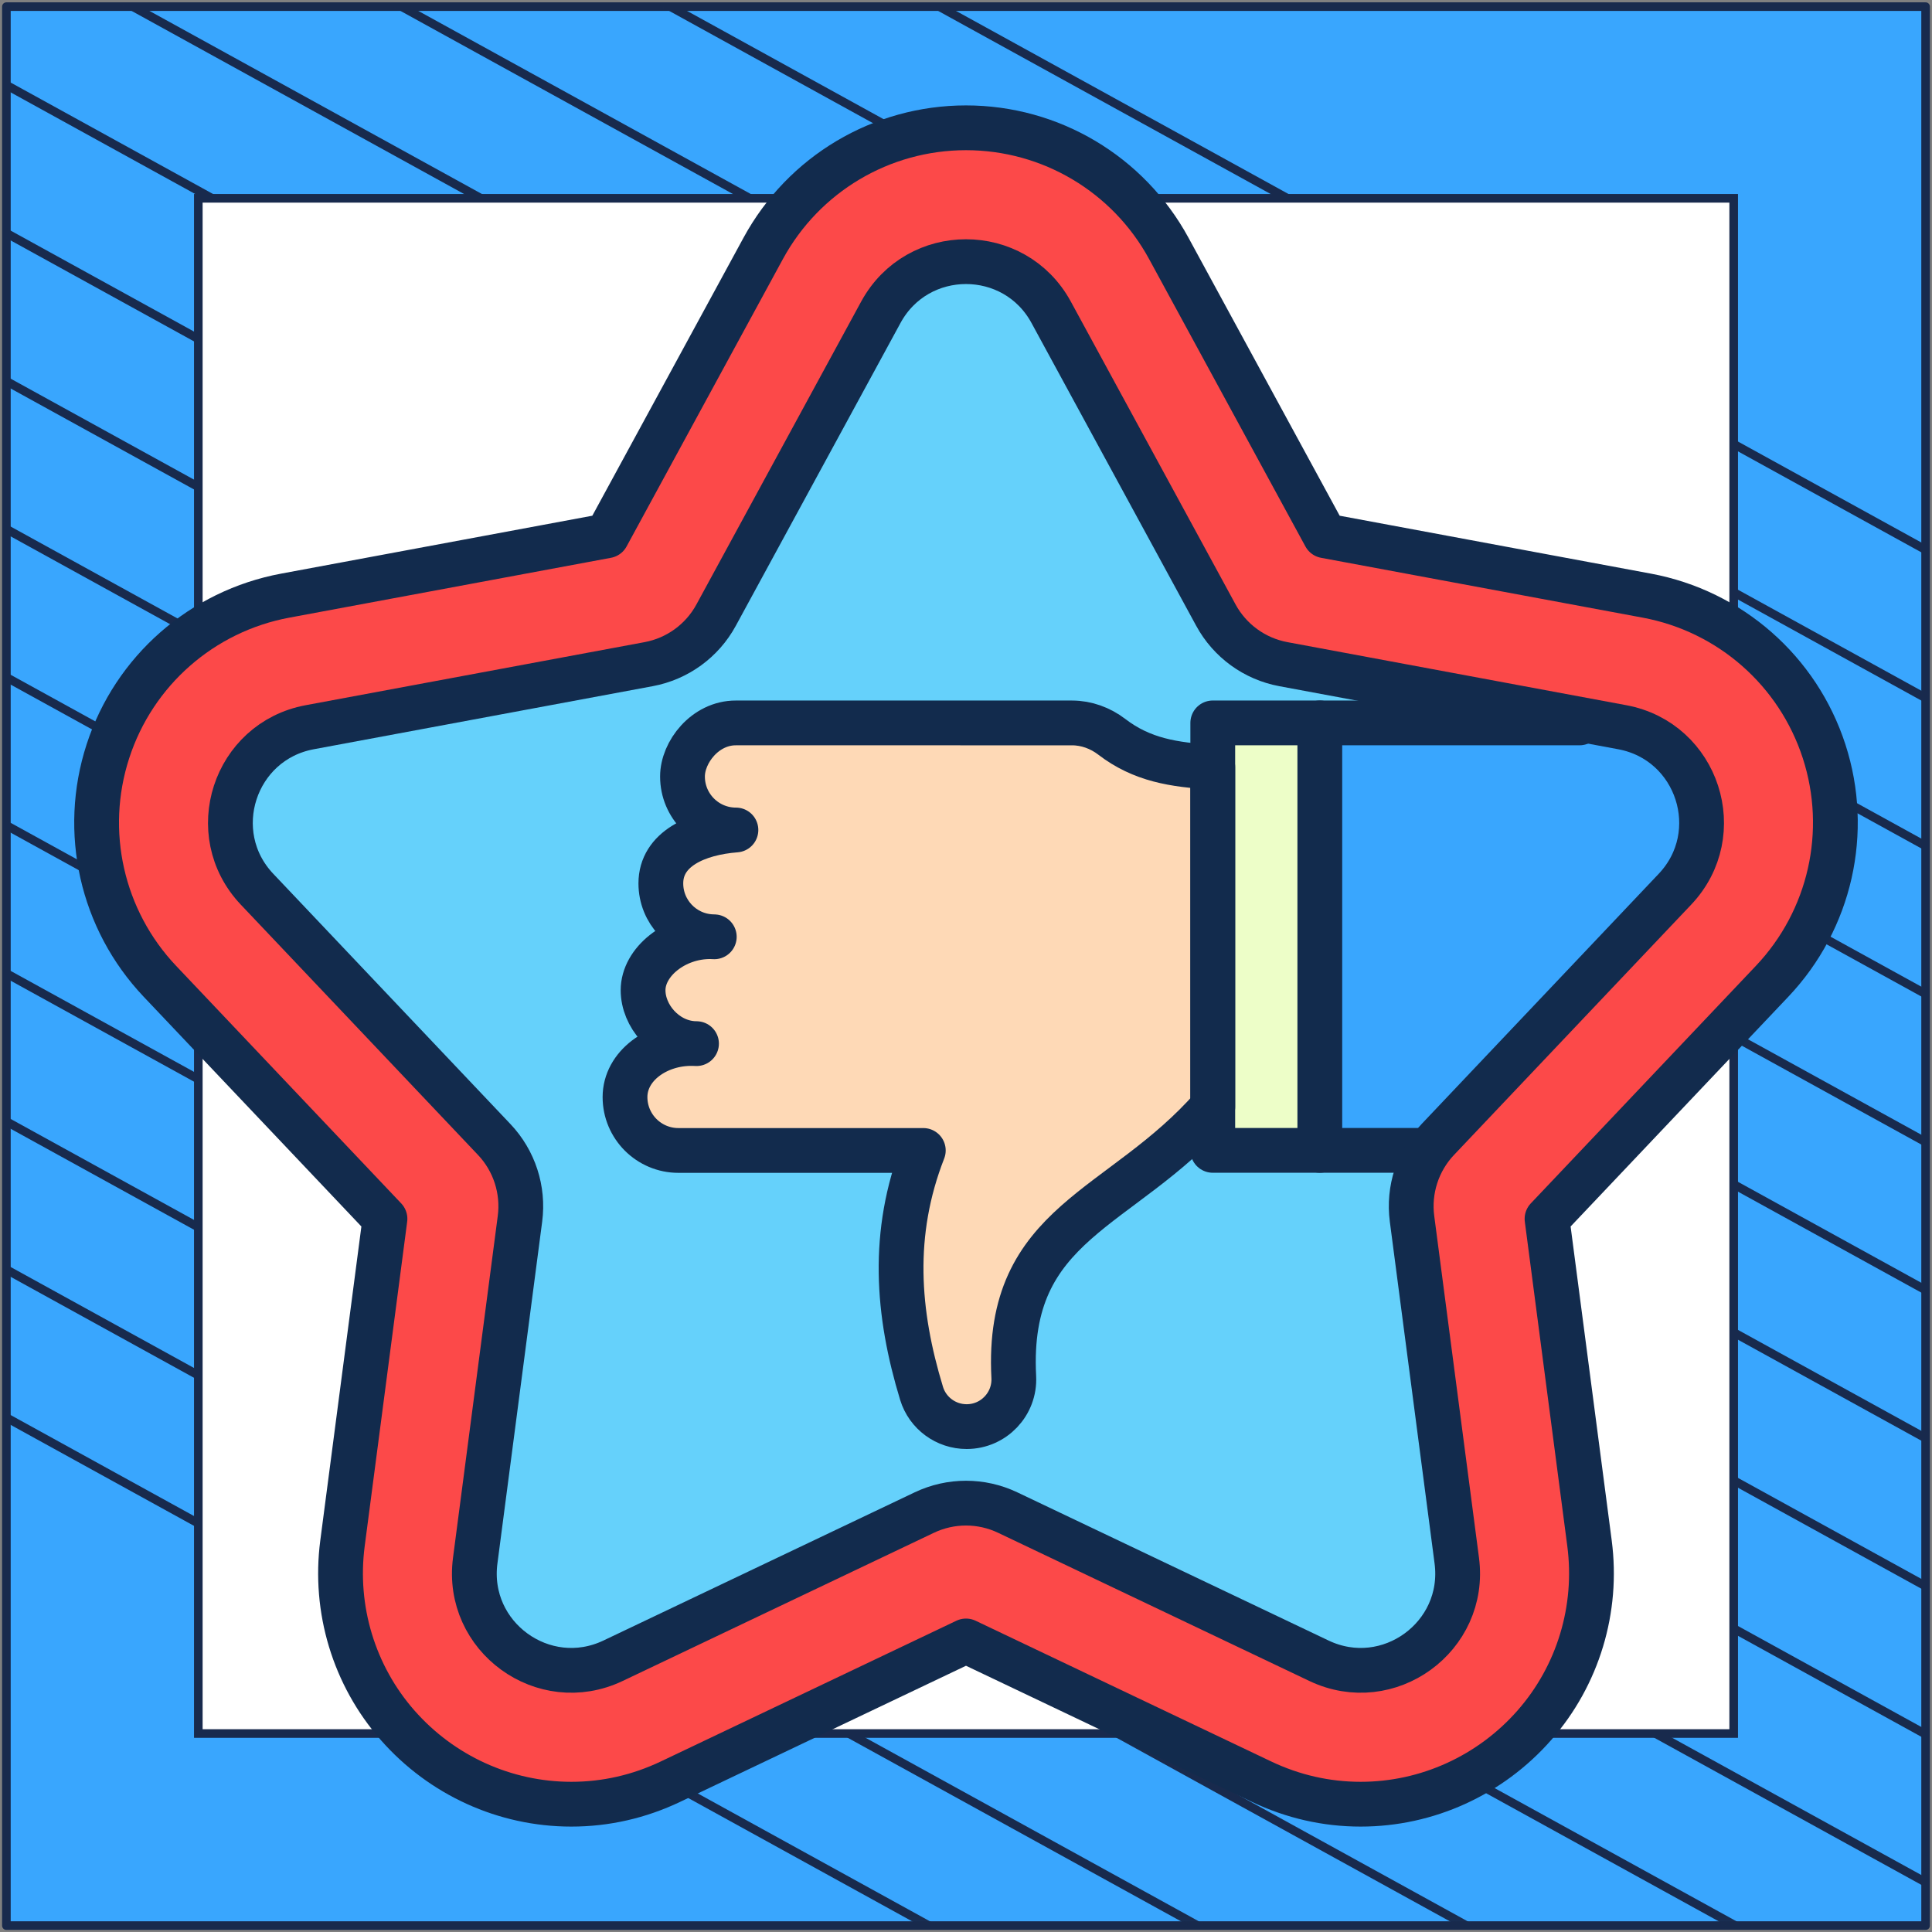 <?xml version="1.0" encoding="UTF-8"?> <svg xmlns="http://www.w3.org/2000/svg" width="302" height="302" viewBox="0 0 302 302" fill="none"><rect x="0" y="0" width="302" height="302" fill="#808080" stroke="none"/><path d="M301 1.038H1V301H301V1.038Z" fill="#39A6FE" stroke="#182A4D" stroke-width="1.346" stroke-linejoin="round"></path><mask id="mask0_1_859" style="mask-type:luminance" maskUnits="userSpaceOnUse" x="1" y="1" width="300" height="300"><path d="M301 1H1V300.962H301V1Z" fill="white"></path></mask><g mask="url(#mask0_1_859)"><path d="M-285.023 64.085L219.795 342.085" stroke="#182A4D" stroke-width="1.346" stroke-miterlimit="10"></path><path d="M-263.954 52.544L240.933 330.581" stroke="#182A4D" stroke-width="1.346" stroke-miterlimit="10"></path><path d="M-242.819 41.04L261.999 319.04" stroke="#182A4D" stroke-width="1.346" stroke-miterlimit="10"></path><path d="M-221.682 29.536L283.136 307.536" stroke="#182A4D" stroke-width="1.346" stroke-miterlimit="10"></path><path d="M-200.545 18.032L304.273 296.032" stroke="#182A4D" stroke-width="1.346" stroke-miterlimit="10"></path><path d="M-179.41 6.528L325.408 284.528" stroke="#182A4D" stroke-width="1.346" stroke-miterlimit="10"></path><path d="M-158.273 -5.014L346.545 273.024" stroke="#182A4D" stroke-width="1.346" stroke-miterlimit="10"></path><path d="M-137.205 -16.517L367.613 261.483" stroke="#182A4D" stroke-width="1.346" stroke-miterlimit="10"></path><path d="M-116.069 -28.021L388.749 249.979" stroke="#182A4D" stroke-width="1.346" stroke-miterlimit="10"></path><path d="M-94.932 -39.525L409.886 238.475" stroke="#182A4D" stroke-width="1.346" stroke-miterlimit="10"></path><path d="M-73.796 -51.029L431.023 226.971" stroke="#182A4D" stroke-width="1.346" stroke-miterlimit="10"></path><path d="M-52.659 -62.533L452.159 215.467" stroke="#182A4D" stroke-width="1.346" stroke-miterlimit="10"></path><path d="M-31.591 -74.075L473.227 203.963" stroke="#182A4D" stroke-width="1.346" stroke-miterlimit="10"></path><path d="M-10.454 -85.579L494.364 192.422" stroke="#182A4D" stroke-width="1.346" stroke-miterlimit="10"></path></g><path d="M271 31H31V270.975H271V31Z" fill="white" stroke="#182A4D" stroke-width="1.346" stroke-miterlimit="10"></path><mask id="mask1_1_859" style="mask-type:luminance" maskUnits="userSpaceOnUse" x="11" y="11" width="280" height="280"><path d="M11 11H291V291H11V11Z" fill="white"></path></mask><g mask="url(#mask1_1_859)"><path d="M212.703 282.023C207.325 282.023 202.103 280.835 197.181 278.493L151 256.506L104.819 278.493C99.899 280.835 94.677 282.023 89.299 282.023C78.93 282.023 69.034 277.522 62.146 269.674C55.326 261.902 52.188 251.537 53.537 241.234L60.177 190.518L24.995 153.392C15.896 143.789 12.783 130.008 16.871 117.427C20.959 104.846 31.578 95.527 44.584 93.106L94.868 83.75L119.306 38.817C125.627 27.196 137.771 19.977 151 19.977C164.229 19.977 176.373 27.196 182.694 38.818L207.132 83.75L257.417 93.106C270.422 95.527 281.041 104.846 285.129 117.427C289.217 130.008 286.104 143.789 277.005 153.392L241.823 190.518L248.463 241.234C249.811 251.536 246.675 261.9 239.855 269.672C232.968 277.52 223.071 282.022 212.703 282.023Z" fill="#FC4949"></path><path d="M134.594 256.506L88.412 278.493C86.043 279.621 83.601 280.474 81.108 281.063C83.773 281.689 86.517 282.023 89.299 282.023C94.677 282.023 99.898 280.835 104.819 278.493L142.797 260.412L134.594 256.506Z" fill="#FC4949"></path><path d="M164.313 48.814L190.064 96.159C192.245 100.169 196.117 102.982 200.605 103.817L253.589 113.677C265.398 115.874 270.08 130.282 261.817 139L224.747 178.121C221.607 181.434 220.129 185.986 220.721 190.512L227.717 243.95C229.277 255.861 217.021 264.765 206.175 259.601L157.515 236.434C153.393 234.472 148.607 234.472 144.485 236.434L95.825 259.601C84.979 264.765 72.723 255.861 74.283 243.95L81.279 190.512C81.871 185.986 80.392 181.434 77.253 178.121L40.183 139C31.921 130.282 36.601 115.874 48.411 113.677L101.396 103.817C105.883 102.982 109.755 100.169 111.937 96.159L137.687 48.814C143.426 38.262 158.574 38.262 164.313 48.814Z" fill="#65D1FB"></path><path d="M72.83 87.851L94.868 83.75L119.306 38.817C125.627 27.196 137.771 19.977 151 19.977C164.229 19.977 176.373 27.196 182.694 38.818L207.132 83.75L257.417 93.107C270.422 95.527 281.041 104.846 285.129 117.427C289.217 130.009 286.104 143.789 277.005 153.392L241.823 190.519L248.463 241.234C249.812 251.536 246.674 261.901 239.855 269.671C232.967 277.52 223.071 282.022 212.703 282.023C207.325 282.023 202.102 280.836 197.181 278.493L151 256.506L104.819 278.493C99.899 280.835 94.677 282.023 89.299 282.023C78.93 282.023 69.034 277.522 62.146 269.674C55.326 261.902 52.188 251.537 53.537 241.234L60.177 190.519L24.995 153.392C15.896 143.789 12.783 130.009 16.871 117.427C20.959 104.846 31.578 95.527 44.583 93.107L72.83 87.851Z" stroke="#122B4D" stroke-width="7" stroke-miterlimit="10" stroke-linecap="round" stroke-linejoin="round"></path><path d="M189.576 179.82V113.002L254.241 114.375C255.616 115.292 265.241 113.917 263.866 129.958C263.866 137.772 226.829 169.497 224.908 176.708L189.576 179.82Z" fill="#39A6FE"></path><path d="M189.574 179.818H206.307V113H189.574V179.818Z" fill="#EDFEC8"></path><path d="M115.035 129.736C110.424 129.736 106.686 125.998 106.686 121.386C106.674 117.599 110.206 112.989 115.035 113H167.56C169.816 113 171.998 113.801 173.788 115.173C178.508 118.792 183.503 119.559 189.574 119.919V173.014C175.296 189.328 157.203 190.86 158.469 215.239C158.688 219.457 155.326 222.999 151.102 222.999C147.872 222.999 144.999 220.902 144.056 217.812C140.224 205.251 139.265 192.785 144.324 179.834H106.047C101.436 179.834 97.698 176.096 97.698 171.484C97.698 166.455 103.07 162.763 108.874 163.135C104.263 163.135 100.525 158.967 100.525 154.785C100.525 150.222 105.866 146.079 111.65 146.435C107.039 146.435 103.301 142.697 103.301 138.086C103.3 132.699 108.927 130.21 115.035 129.736Z" fill="#FED9B6"></path><path d="M111.114 146.415C106.749 146.141 103.3 142.513 103.3 138.085C103.3 132.698 108.929 130.212 115.036 129.739C110.424 129.739 106.684 125.998 106.684 121.387C106.674 117.598 110.204 112.987 115.036 113.003H134.839L167.562 113.004C169.817 113.004 171.996 113.801 173.788 115.173C178.507 118.794 183.501 119.558 189.576 119.919V173.015C175.294 189.33 157.203 190.864 158.468 215.24C158.688 219.459 155.325 223 151.101 223C149.486 223 147.964 222.478 146.721 221.563C145.483 220.654 144.531 219.357 144.057 217.813C140.226 205.253 139.263 192.785 144.326 179.833H106.045C101.438 179.833 97.698 176.098 97.698 171.486C97.698 166.621 102.719 163.011 108.299 163.113M111.114 146.415C111.291 146.42 111.474 146.426 111.652 146.437C111.469 146.437 111.291 146.431 111.114 146.415ZM111.114 146.415C105.539 146.34 100.523 150.365 100.523 154.783C100.523 158.792 103.956 162.785 108.299 163.113M108.299 163.113C108.493 163.113 108.681 163.124 108.875 163.135C108.681 163.135 108.488 163.129 108.299 163.113Z" stroke="#122B4D" stroke-width="7" stroke-miterlimit="10" stroke-linecap="round" stroke-linejoin="round"></path><path d="M221.699 179.818H189.574V113H246.908" stroke="#122B4D" stroke-width="7" stroke-miterlimit="10" stroke-linecap="round" stroke-linejoin="round"></path><path d="M206.307 179.818V113" stroke="#122B4D" stroke-width="7" stroke-miterlimit="10" stroke-linecap="round" stroke-linejoin="round"></path><path d="M237.011 165.178L224.747 178.121C221.608 181.434 220.128 185.986 220.721 190.513L227.717 243.95C229.276 255.861 217.021 264.765 206.175 259.601L157.514 236.434C153.393 234.472 148.607 234.472 144.485 236.434L95.825 259.601C84.979 264.765 72.723 255.861 74.283 243.95L81.279 190.513C81.871 185.986 80.392 181.434 77.253 178.121L40.182 139.001C31.92 130.281 36.601 115.874 48.411 113.677L101.395 103.817C105.883 102.982 109.755 100.169 111.936 96.159L137.686 48.814C143.426 38.262 158.574 38.262 164.313 48.814L190.063 96.159C192.244 100.169 196.117 102.982 200.604 103.817L253.589 113.677C265.399 115.874 270.079 130.281 261.817 139.001L237.011 165.178Z" stroke="#122B4D" stroke-width="7" stroke-miterlimit="10" stroke-linecap="round" stroke-linejoin="round"></path></g></svg> 